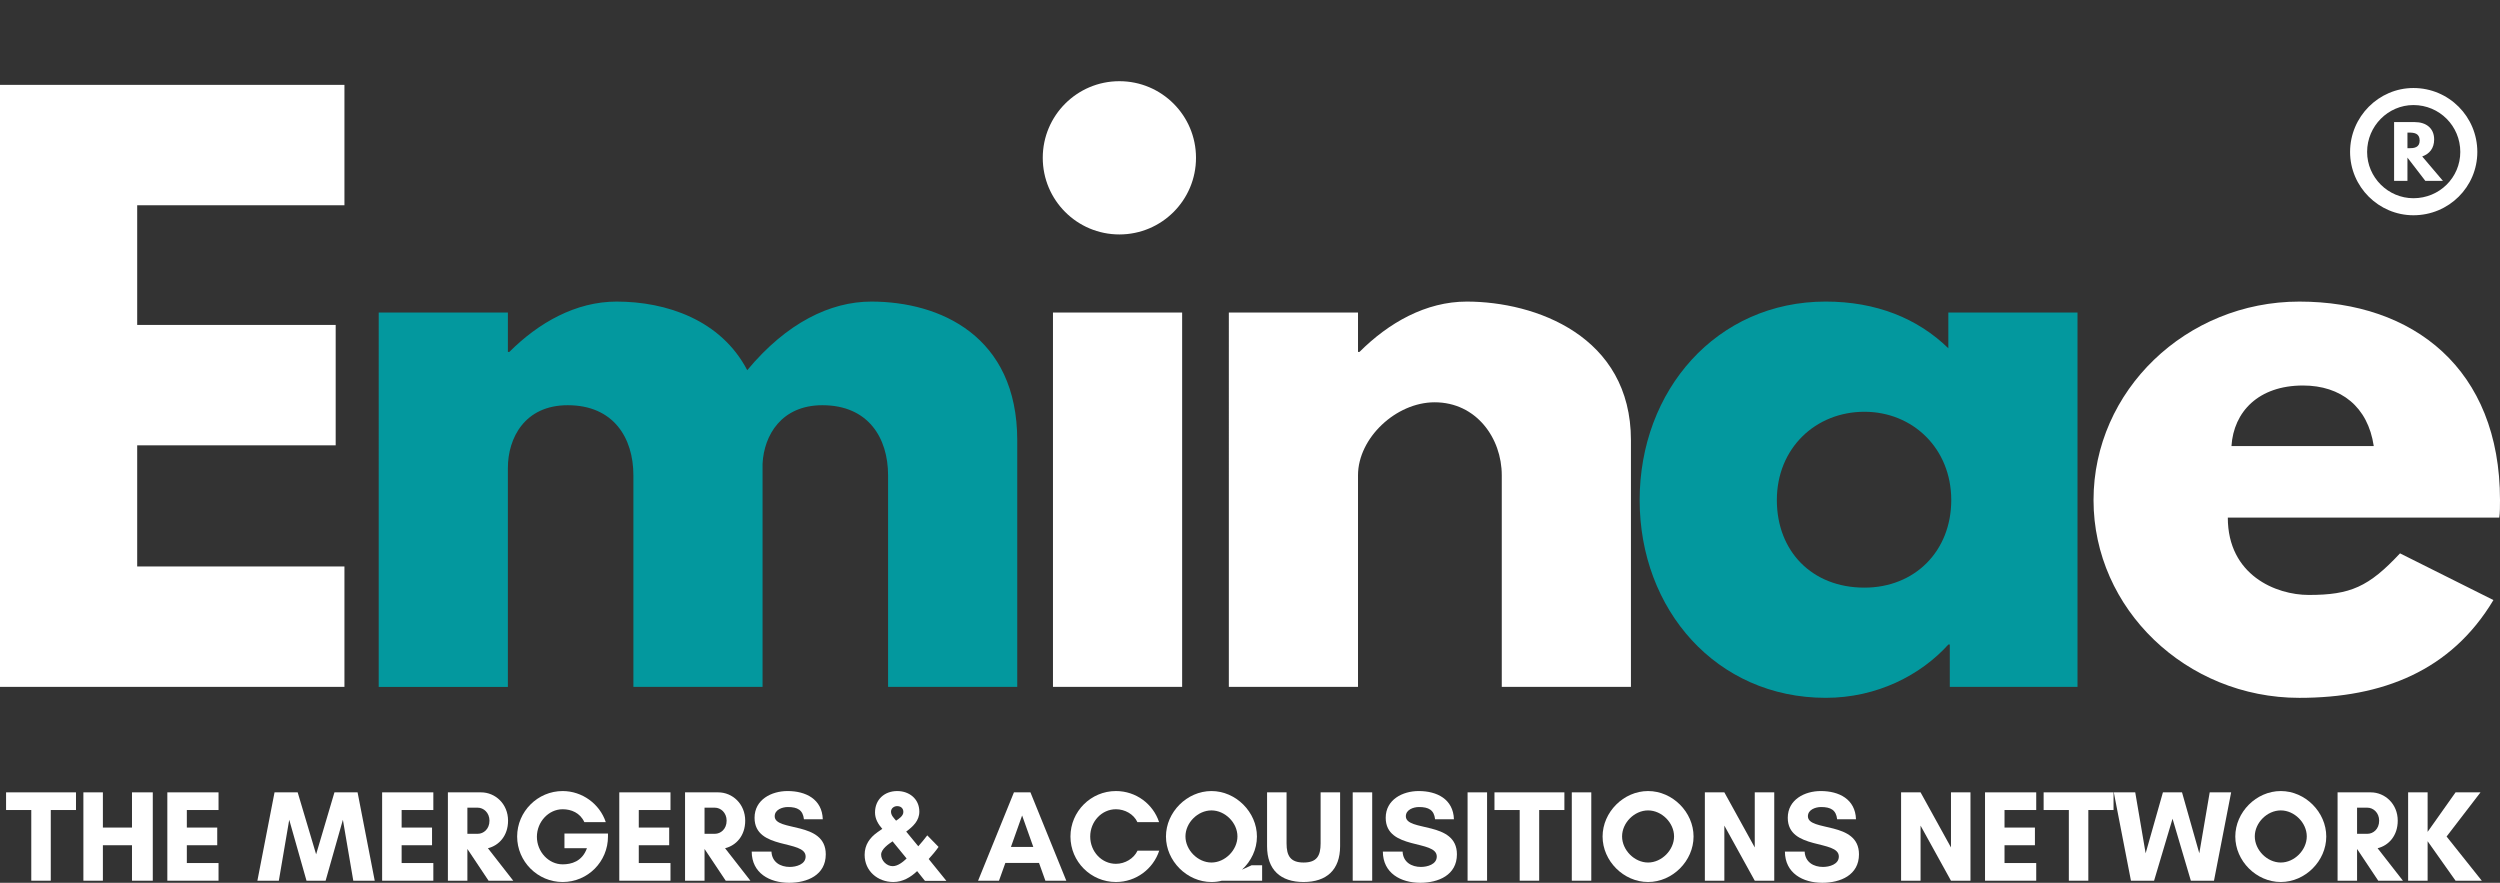 <svg xmlns="http://www.w3.org/2000/svg" id="a" viewBox="0 0 429.273 151.584"><rect x="0" y="0" width="429.273" height="151.584" fill="#333333" stroke="none"/><path d="M59.144,35.244H23.557v20.55H57.64v20.675H23.557v20.8H59.144v20.676H0V14.568H59.144v20.676Z" style="fill:#fff;"></path><path d="M65.028,53.664h22.179v6.767h.25c5.012-5.012,11.403-8.646,18.42-8.646,8.521,0,17.919,3.133,22.43,11.779,6.767-8.145,14.285-11.779,21.302-11.779,11.779,0,25.061,5.889,25.061,23.808v42.353h-22.179v-36.338c0-6.391-3.383-12.029-11.277-12.029-7.018,0-10.024,5.137-10.275,10.024v38.343h-22.179v-36.338c0-6.391-3.383-12.029-11.278-12.029-7.393,0-10.275,5.639-10.275,10.776v37.592h-22.179V53.664Z" style="fill:#03989e;"></path><path d="M205.365,27.099c0,7.268-5.889,13.157-13.157,13.157-7.268,0-13.157-5.889-13.157-13.157s5.889-13.157,13.157-13.157c7.268,0,13.157,5.89,13.157,13.157Zm-24.56,90.846h22.179V53.664h-22.179V117.945Z" style="fill:#fff;"></path><path d="M211.004,53.664h22.179v6.767h.251c5.012-5.012,11.402-8.646,18.42-8.646,11.778,0,28.193,5.889,28.193,23.808v42.353h-22.179v-36.338c0-6.391-4.386-12.531-11.528-12.531-6.642,0-13.157,6.14-13.157,12.531v36.338h-22.179V53.664Z" style="fill:#fff;"></path><path d="M313.496,51.784c8.646,0,15.788,2.882,21.051,8.02v-6.14h22.18V117.945h-21.929v-7.268h-.251c-4.762,5.263-12.279,9.147-21.051,9.147-18.796,0-31.953-15.162-31.953-33.958s13.157-34.083,31.953-34.083Zm6.641,49.119c8.646,0,14.912-6.265,14.912-15.036,0-8.896-6.642-15.162-14.912-15.162-8.395,0-15.036,6.266-15.036,15.162,0,8.771,6.015,15.036,15.036,15.036Z" style="fill:#03989e;"></path><path d="M382.535,88.875c0,9.899,8.27,13.283,13.908,13.283,7.143,0,10.275-1.379,15.663-7.143l16.039,8.02c-7.268,12.154-19.046,16.791-33.331,16.791-19.422,0-35.336-15.287-35.336-33.958,0-18.796,15.914-34.083,35.336-34.083,19.548,0,34.459,11.528,34.459,34.083,0,.877,0,2.255-.125,3.007h-46.613Zm25.061-12.28c-1.002-6.767-5.639-10.4-12.154-10.4-7.644,0-11.904,4.511-12.28,10.4h24.435Z" style="fill:#fff;"></path><polygon points="8.718 139.088 13.047 139.088 13.047 136.054 1.043 136.054 1.043 139.088 5.371 139.088 5.371 151.227 8.718 151.227 8.718 139.088" style="fill:#fff;"></polygon><polygon points="22.664 136.054 22.664 142.101 17.666 142.101 17.666 136.054 14.319 136.054 14.319 151.227 17.666 151.227 17.666 145.135 22.664 145.135 22.664 151.227 26.234 151.227 26.234 136.054 22.664 136.054" style="fill:#fff;"></polygon><polygon points="37.524 148.192 32.08 148.192 32.08 145.135 37.301 145.135 37.301 142.101 32.08 142.101 32.08 139.088 37.524 139.088 37.524 136.054 28.733 136.054 28.733 151.227 37.524 151.227 37.524 148.192" style="fill:#fff;"></polygon><polygon points="64.345 151.227 61.399 136.054 57.428 136.054 54.281 146.697 51.113 136.054 47.141 136.054 44.196 151.227 47.878 151.227 49.663 140.762 52.63 151.227 55.91 151.227 58.878 140.762 60.663 151.227 64.345 151.227" style="fill:#fff;"></polygon><polygon points="74.408 148.192 68.963 148.192 68.963 145.135 74.185 145.135 74.185 142.101 68.963 142.101 68.963 139.088 74.408 139.088 74.408 136.054 65.616 136.054 65.616 151.227 74.408 151.227 74.408 148.192" style="fill:#fff;"></polygon><path d="M82.039,138.687c.982,0,2.008,.848,2.008,2.231,0,1.45-1.026,2.254-2.008,2.254h-1.785v-4.485h1.785Zm-1.785,7.118h.022l3.615,5.422h4.239l-4.351-5.578c1.919-.469,3.459-2.164,3.459-4.73,0-2.878-2.187-4.864-4.641-4.864h-5.69v15.173h3.347v-5.422Z" style="fill:#fff;"></path><path d="M96.609,138.955c1.473,0,2.99,.602,3.726,2.209h3.682c-1.049-3.146-4.061-5.333-7.408-5.333-4.284,0-7.81,3.525-7.81,7.81s3.525,7.81,7.81,7.81c4.329,0,7.787-3.503,7.787-7.81v-.513h-7.475v2.521h3.86c-.826,2.298-2.7,2.767-4.173,2.767-2.41,0-4.418-2.164-4.418-4.73s2.008-4.73,4.418-4.73Z" style="fill:#fff;"></path><polygon points="115.129 148.192 109.684 148.192 109.684 145.135 114.906 145.135 114.906 142.101 109.684 142.101 109.684 139.088 115.129 139.088 115.129 136.054 106.337 136.054 106.337 151.227 115.129 151.227 115.129 148.192" style="fill:#fff;"></polygon><path d="M122.76,138.687c.982,0,2.008,.848,2.008,2.231,0,1.45-1.026,2.254-2.008,2.254h-1.785v-4.485h1.785Zm-1.785,7.118h.022l3.615,5.422h4.239l-4.351-5.578c1.919-.469,3.459-2.164,3.459-4.73,0-2.878-2.187-4.864-4.641-4.864h-5.69v15.173h3.347v-5.422Z" style="fill:#fff;"></path><path d="M135.634,148.862c-1.651,0-3.079-.826-3.168-2.633h-3.392c.022,3.704,3.079,5.355,6.426,5.355,3.102,0,6.292-1.316,6.292-4.887,0-5.779-8.769-3.838-8.769-6.538,0-1.138,1.316-1.584,2.254-1.584,1.673,0,2.588,.513,2.767,2.097h3.235c-.112-3.458-2.923-4.842-6.047-4.842-2.767,0-5.668,1.473-5.668,4.596,0,5.601,8.769,3.704,8.769,6.649,0,1.361-1.651,1.785-2.7,1.785Z" style="fill:#fff;"></path><path d="M162.499,151.249l-3.035-3.749c.602-.669,1.183-1.339,1.696-2.075l-1.941-1.986c-.491,.647-1.004,1.272-1.54,1.874l-2.075-2.521c1.16-.87,2.254-1.852,2.254-3.436,0-2.164-1.718-3.525-3.793-3.525-2.187,0-3.816,1.45-3.816,3.682,0,1.093,.535,2.008,1.25,2.811-.268,.201-.535,.357-.803,.558-1.361,.959-2.231,2.187-2.231,3.905,0,2.767,2.231,4.663,4.931,4.663,1.584,0,2.968-.803,4.083-1.874l1.339,1.673h3.682Zm-8.457-12.83c.602,0,1.071,.335,1.071,1.004,0,.692-.759,1.16-1.25,1.495-.357-.446-.87-.893-.87-1.54,0-.602,.536-.959,1.049-.959Zm1.629,8.992c-.602,.58-1.495,1.316-2.388,1.316-1.049,0-1.986-.959-1.986-1.986,0-.937,1.272-1.807,1.964-2.276l2.41,2.945Z" style="fill:#fff;"></path><path d="M183.094,151.227l-6.158-15.173h-2.834l-6.158,15.173h3.592l1.093-3.057h5.779l1.093,3.057h3.592Zm-5.668-5.801h-3.838l1.919-5.4,1.919,5.4Z" style="fill:#fff;"></path><path d="M195.322,146.072c-.625,1.339-2.142,2.254-3.704,2.254-2.454,0-4.418-2.097-4.418-4.686,0-2.566,1.964-4.686,4.418-4.686,1.54,0,3.057,.848,3.682,2.209h3.726c-1.026-3.102-3.949-5.333-7.408-5.333-4.306,0-7.81,3.503-7.81,7.81s3.503,7.81,7.81,7.81c3.458,0,6.404-2.254,7.43-5.377h-3.726Z" style="fill:#fff;"></path><path d="M213.261,149.33c1.562-1.428,2.566-3.481,2.566-5.69,0-4.195-3.615-7.81-7.81-7.81s-7.81,3.615-7.81,7.81,3.615,7.81,7.81,7.81c.602,0,1.205-.067,1.785-.223h6.917v-2.655h-1.807l-1.651,.759Zm-.781-5.712c0,2.343-2.12,4.485-4.463,4.485s-4.463-2.142-4.463-4.485,2.12-4.463,4.463-4.463,4.463,2.12,4.463,4.463Z" style="fill:#fff;"></path><path d="M226.761,136.054v8.769c0,2.097-.625,3.28-2.923,3.28-2.276,0-2.923-1.183-2.923-3.28v-8.769h-3.347v9.26c0,4.039,2.321,6.136,6.27,6.136s6.27-2.097,6.27-6.136v-9.26h-3.347Z" style="fill:#fff;"></path><rect x="232.272" y="136.054" width="3.347" height="15.173" style="fill:#fff;"></rect><path d="M244.008,148.862c-1.651,0-3.079-.826-3.168-2.633h-3.392c.022,3.704,3.079,5.355,6.426,5.355,3.102,0,6.292-1.316,6.292-4.887,0-5.779-8.769-3.838-8.769-6.538,0-1.138,1.316-1.584,2.254-1.584,1.673,0,2.588,.513,2.767,2.097h3.235c-.112-3.458-2.923-4.842-6.047-4.842-2.767,0-5.667,1.473-5.667,4.596,0,5.601,8.769,3.704,8.769,6.649,0,1.361-1.651,1.785-2.7,1.785Z" style="fill:#fff;"></path><rect x="251.997" y="136.054" width="3.347" height="15.173" style="fill:#fff;"></rect><polygon points="264.291 139.088 268.62 139.088 268.62 136.054 256.615 136.054 256.615 139.088 260.944 139.088 260.944 151.227 264.291 151.227 264.291 139.088" style="fill:#fff;"></polygon><rect x="269.892" y="136.054" width="3.347" height="15.173" style="fill:#fff;"></rect><path d="M290.799,143.64c0-4.195-3.615-7.81-7.81-7.81s-7.81,3.615-7.81,7.81,3.615,7.81,7.81,7.81,7.81-3.615,7.81-7.81Zm-3.347-.022c0,2.343-2.12,4.485-4.463,4.485s-4.463-2.142-4.463-4.485,2.12-4.463,4.463-4.463,4.463,2.12,4.463,4.463Z" style="fill:#fff;"></path><polygon points="304.655 151.227 304.655 136.054 301.308 136.054 301.308 145.515 296.087 136.054 292.74 136.054 292.74 151.227 296.087 151.227 296.087 141.766 301.308 151.227 304.655 151.227" style="fill:#fff;"></polygon><path d="M313.045,148.862c-1.651,0-3.079-.826-3.168-2.633h-3.392c.022,3.704,3.079,5.355,6.426,5.355,3.102,0,6.292-1.316,6.292-4.887,0-5.779-8.769-3.838-8.769-6.538,0-1.138,1.316-1.584,2.254-1.584,1.673,0,2.588,.513,2.767,2.097h3.235c-.112-3.458-2.923-4.842-6.047-4.842-2.767,0-5.667,1.473-5.667,4.596,0,5.601,8.769,3.704,8.769,6.649,0,1.361-1.651,1.785-2.7,1.785Z" style="fill:#fff;"></path><polygon points="338.348 151.227 338.348 136.054 335.001 136.054 335.001 145.515 329.779 136.054 326.433 136.054 326.433 151.227 329.779 151.227 329.779 141.766 335.001 151.227 338.348 151.227" style="fill:#fff;"></polygon><polygon points="349.638 148.192 344.194 148.192 344.194 145.135 349.415 145.135 349.415 142.101 344.194 142.101 344.194 139.088 349.638 139.088 349.638 136.054 340.847 136.054 340.847 151.227 349.638 151.227 349.638 148.192" style="fill:#fff;"></polygon><polygon points="358.585 139.088 362.914 139.088 362.914 136.054 350.91 136.054 350.91 139.088 355.239 139.088 355.239 151.227 358.585 151.227 358.585 139.088" style="fill:#fff;"></polygon><polygon points="383.108 136.054 379.426 136.054 377.641 146.519 374.673 136.054 371.393 136.054 368.426 146.519 366.64 136.054 362.959 136.054 365.904 151.227 369.876 151.227 373.044 140.583 376.19 151.227 380.162 151.227 383.108 136.054" style="fill:#fff;"></polygon><path d="M399.441,143.64c0-4.195-3.615-7.81-7.81-7.81s-7.81,3.615-7.81,7.81,3.615,7.81,7.81,7.81,7.81-3.615,7.81-7.81Zm-3.347-.022c0,2.343-2.12,4.485-4.463,4.485s-4.463-2.142-4.463-4.485,2.12-4.463,4.463-4.463,4.463,2.12,4.463,4.463Z" style="fill:#fff;"></path><path d="M406.514,138.687c.982,0,2.008,.848,2.008,2.231,0,1.45-1.026,2.254-2.008,2.254h-1.785v-4.485h1.785Zm-1.785,7.118h.022l3.615,5.422h4.239l-4.351-5.578c1.919-.469,3.459-2.164,3.459-4.73,0-2.878-2.187-4.864-4.641-4.864h-5.69v15.173h3.347v-5.422Z" style="fill:#fff;"></path><polygon points="416.845 144.444 421.642 151.227 426.149 151.227 420.102 143.64 425.926 136.054 421.642 136.054 416.845 142.837 416.845 136.054 413.498 136.054 413.498 151.227 416.845 151.227 416.845 144.444" style="fill:#fff;"></polygon><path d="M414.406,15.113c6.096,0,10.973,4.926,10.973,10.973,0,5.999-4.877,10.876-10.973,10.876-5.95,0-10.876-4.877-10.876-10.876,0-6.048,4.926-10.973,10.876-10.973Zm0,18.923c4.487,0,8.048-3.56,8.048-7.95,0-4.438-3.561-8.047-8.048-8.047-4.341,0-7.95,3.609-7.95,8.047,0,4.39,3.609,7.95,7.95,7.95Zm.244-13.071c1.902,0,3.316,1.024,3.316,2.975,0,1.561-.829,2.487-2.049,2.926l3.56,4.194h-3.024l-3.073-3.999v3.999h-2.292v-10.096h3.561Zm-.976,4.487c.829,0,1.804-.098,1.804-1.317,0-1.268-.975-1.366-1.804-1.366h-.293v2.682h.293Z" style="fill:#fff;"></path></svg>